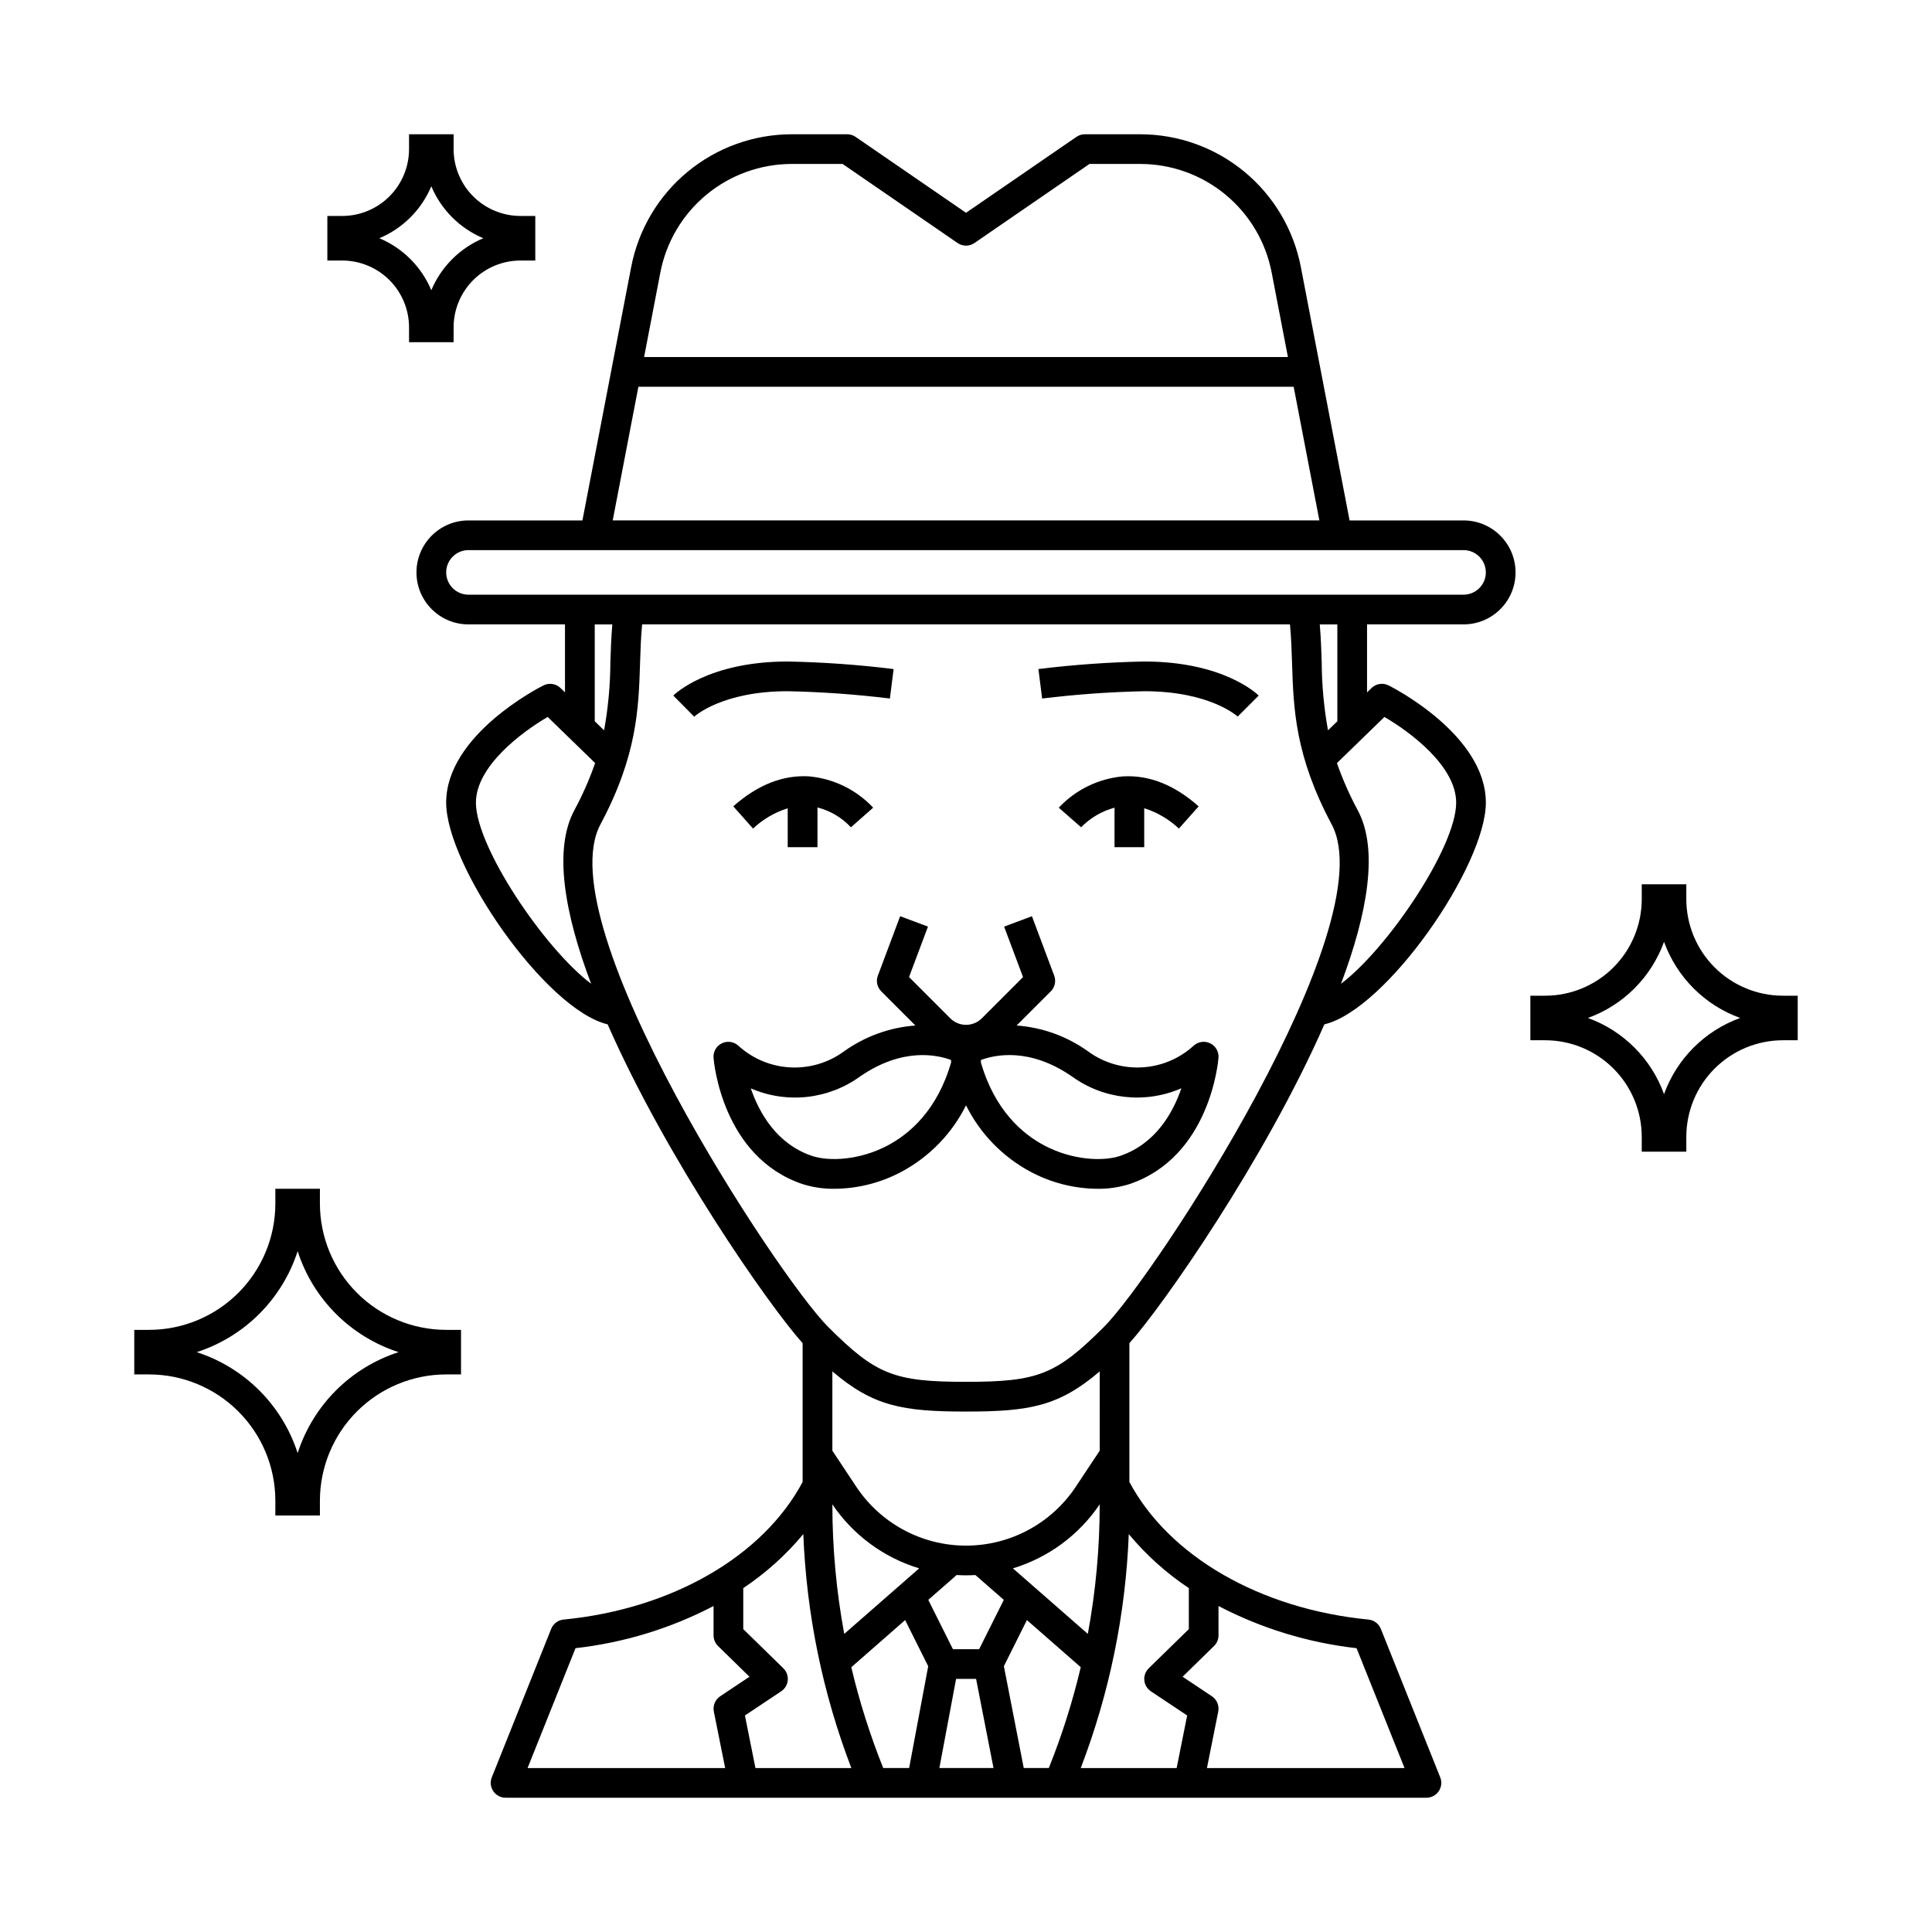 <?xml version="1.0" encoding="UTF-8"?>
<!-- Uploaded to: ICON Repo, www.svgrepo.com, Generator: ICON Repo Mixer Tools -->
<svg fill="#000000" width="800px" height="800px" version="1.1" viewBox="144 144 512 512" xmlns="http://www.w3.org/2000/svg">
 <g>
  <path d="m360.64 368.51v-10.527c3.398 0.867 6.473 2.695 8.859 5.262l5.902-5.203c-4.461-4.754-10.508-7.707-17-8.297-6.898-0.414-13.645 2.242-20.074 7.945l5.231 5.883v0.004c2.621-2.465 5.762-4.301 9.195-5.371v10.305z"/>
  <path d="m377.54 406.72 9.055 9.055v-0.004c-6.859 0.504-13.441 2.898-19.02 6.918-4.109 2.981-9.117 4.453-14.184 4.18-5.07-0.273-9.891-2.281-13.652-5.684-1.18-1.129-2.934-1.414-4.406-0.715-1.477 0.699-2.367 2.234-2.238 3.863 0.086 1.07 2.297 26.254 23.559 33.457l-0.004-0.004c2.754 0.871 5.633 1.293 8.52 1.254 6.227-0.047 12.344-1.609 17.824-4.559 7.352-3.953 13.293-10.086 17.012-17.559 3.715 7.473 9.656 13.605 17.004 17.559 5.484 2.949 11.602 4.516 17.828 4.559 2.887 0.039 5.762-0.383 8.516-1.254 21.254-7.191 23.473-32.379 23.559-33.457v0.004c0.125-1.625-0.762-3.16-2.231-3.863-1.473-0.699-3.223-0.422-4.406 0.699-3.762 3.41-8.582 5.422-13.652 5.695-5.07 0.277-10.082-1.199-14.191-4.176-5.578-4.023-12.16-6.418-19.016-6.922l9.055-9.055v0.004c1.09-1.094 1.441-2.719 0.902-4.164l-5.902-15.742-7.371 2.754 5.016 13.371-10.93 10.934-0.004-0.004c-2.309 2.305-6.043 2.305-8.348 0l-10.93-10.934 5.016-13.371-7.371-2.754-5.902 15.742-0.008 0.004c-0.543 1.445-0.188 3.074 0.902 4.168zm1.77 40.809c-7.594 4.031-15.742 4.281-20.125 2.801-9.379-3.172-13.992-11.434-16.223-17.91v0.004c9.578 4.164 20.645 2.938 29.074-3.223 11.137-7.625 20.227-5.695 24.008-4.289l0.012 0.633c-3.66 12.746-11.105 18.988-16.75 21.984zm77.766-15.125c-2.215 6.477-6.824 14.738-16.258 17.93-4.371 1.477-12.527 1.227-20.125-2.801-5.644-2.996-13.09-9.25-16.75-21.992l0.012-0.633c3.789-1.406 12.875-3.344 24.008 4.289v-0.004c8.445 6.172 19.527 7.394 29.113 3.211z"/>
  <path d="m447.23 368.51v-10.32c3.43 1.078 6.574 2.922 9.191 5.391l5.231-5.883c-6.418-5.707-13.156-8.359-20.074-7.945l0.004-0.004c-6.492 0.59-12.543 3.543-17 8.297l5.922 5.188v-0.004c2.438-2.484 5.496-4.277 8.855-5.191v10.473z"/>
  <path d="m531.86 309.47c7.609 0 13.777-6.168 13.777-13.773 0-7.609-6.168-13.777-13.777-13.777h-30.207l-12.926-67.219c-1.91-9.875-7.199-18.781-14.953-25.188-7.758-6.41-17.504-9.918-27.562-9.93h-14.719c-0.797 0-1.574 0.242-2.231 0.691l-29.258 20.117-29.262-20.117c-0.652-0.449-1.434-0.691-2.227-0.691h-14.719c-10.062 0.012-19.801 3.523-27.559 9.93-7.754 6.41-13.039 15.312-14.953 25.188l-12.934 67.219h-30.207c-7.606 0-13.773 6.168-13.773 13.777 0 7.606 6.168 13.773 13.773 13.773h25.586v18.016l-1.191-1.16v0.004c-1.203-1.164-3.008-1.445-4.504-0.695-1.055 0.523-25.793 13.102-25.793 31.07 0 16.746 26.344 54.832 42.793 58.762 15.742 35.832 42.734 74.531 51.672 84.488v36.781c-10.508 19.73-34.672 33.68-63.355 36.469v-0.004c-1.465 0.145-2.731 1.09-3.277 2.457l-15.742 39.359c-0.488 1.211-0.34 2.586 0.395 3.668 0.73 1.082 1.953 1.73 3.258 1.73h244.04c1.305 0 2.527-0.648 3.258-1.727 0.734-1.082 0.883-2.457 0.395-3.672l-15.742-39.359c-0.547-1.363-1.812-2.312-3.273-2.453-28.688-2.793-52.848-16.75-63.359-36.473v-36.777c8.938-9.957 35.93-48.656 51.672-84.488 16.449-3.938 42.793-42.016 42.793-58.762 0-17.969-24.738-30.547-25.789-31.074v0.004c-1.496-0.75-3.305-0.469-4.504 0.695l-1.191 1.16v-18.02zm-178.06-122.02h13.496l30.48 20.957c1.344 0.922 3.117 0.922 4.457 0l30.48-20.957h13.5c8.23 0.012 16.203 2.883 22.551 8.125 6.344 5.242 10.672 12.527 12.234 20.609l4.316 22.434h-170.62l4.312-22.434c1.562-8.082 5.891-15.371 12.238-20.613 6.352-5.242 14.324-8.113 22.559-8.121zm-40.617 59.039h173.65l6.812 35.426h-187.27zm-50.938 49.203c0-3.262 2.644-5.906 5.902-5.906h263.71c3.262 0 5.902 2.644 5.902 5.906 0 3.258-2.641 5.902-5.902 5.902h-263.71c-3.258 0-5.902-2.644-5.902-5.902zm224.16 23.977c0.379 12.086 0.777 24.586 10.508 42.82 14.199 26.621-47.02 119.82-60.316 133.12-12.691 12.68-17.477 14.59-36.586 14.59s-23.895-1.91-36.578-14.59c-13.301-13.301-74.516-106.5-60.316-133.12 9.73-18.238 10.129-30.734 10.508-42.82 0.109-3.469 0.215-6.789 0.543-10.199h171.69c0.32 3.406 0.43 6.731 0.547 10.199zm-50.973 223.01c0.004 11.512-1.051 23-3.148 34.32l-19.852-17.371c9.391-2.844 17.512-8.832 23-16.965zm-32.938 18.723 7.523 6.582-6.539 13.07h-6.941l-6.535-13.074 7.523-6.582c0.824 0.047 1.652 0.078 2.484 0.078s1.66-0.027 2.484-0.074zm-34.762 15.598c-2.098-11.32-3.152-22.809-3.148-34.32v-0.016c5.488 8.133 13.617 14.125 23.008 16.965zm16.137-3.66 6.113 12.227-5.051 26.977h-6.867c-3.481-8.68-6.309-17.609-8.461-26.711zm13.504 15.586h5.301l4.613 23.617h-14.344zm12.664-3.375 6.102-12.215 14.277 12.492-0.008 0.004c-2.148 9.102-4.981 18.031-8.461 26.711h-6.644zm25.395-57.098-6.34 9.547v0.004c-6.469 9.742-17.387 15.602-29.086 15.602-11.695 0-22.613-5.859-29.082-15.602l-6.34-9.551v-21.016c10.824 9.215 18.527 10.641 35.426 10.641 16.895 0 24.602-1.426 35.426-10.641zm-133.82-218.98h4.66c-0.297 3.422-0.414 6.731-0.516 9.953-0.027 6.078-0.586 12.141-1.668 18.121l-2.477-2.41zm-31.488 47.234c0-9.617 12.09-18.668 19.016-22.707l12.578 12.219v-0.004c-1.512 4.332-3.363 8.535-5.547 12.574-5.531 10.371-2.559 27.277 4.473 45.914-12.348-9.301-30.52-36.211-30.52-47.996zm86.762 193.85c0.828 21.219 5.129 42.16 12.727 61.992h-25.414l-2.785-13.93 9.617-6.41h-0.004c0.988-0.66 1.629-1.73 1.738-2.91 0.109-1.184-0.32-2.352-1.168-3.184l-10.625-10.383v-10.871c5.969-3.973 11.328-8.793 15.914-14.305zm-60.371 30.227c12.781-1.438 25.184-5.223 36.586-11.172v7.777c0 1.062 0.426 2.078 1.18 2.816l8.336 8.148-7.766 5.18c-1.328 0.883-1.988 2.484-1.676 4.047l3 14.969h-52.363zm219.7 31.766h-52.363l2.992-14.969c0.312-1.566-0.348-3.164-1.676-4.051l-7.766-5.18 8.336-8.148-0.004 0.004c0.758-0.742 1.184-1.758 1.184-2.816v-7.777c11.402 5.945 23.805 9.734 36.582 11.172zm-57.164-47.688v10.871l-10.629 10.383c-0.848 0.832-1.277 2-1.168 3.184 0.113 1.18 0.75 2.25 1.738 2.91l9.617 6.41-2.785 13.93h-25.414c7.598-19.832 11.898-40.773 12.727-61.992 4.586 5.512 9.945 10.332 15.914 14.305zm51.836-230.86c6.926 4.027 19.012 13.066 19.012 22.711 0 11.785-18.172 38.695-30.52 47.996 7.023-18.637 10-35.543 4.469-45.914h0.004c-2.184-4.039-4.039-8.242-5.551-12.574zm-12.477 1.141-2.477 2.406c-1.082-5.981-1.641-12.043-1.668-18.117-0.102-3.223-0.219-6.531-0.516-9.953h4.66z"/>
  <path d="m327.97 333.93c0.066-0.059 7.281-6.75 24.797-6.75 9.051 0.188 18.082 0.836 27.066 1.934l0.984-7.812-0.004 0.004c-9.309-1.148-18.668-1.816-28.047-2-21.066 0-29.969 8.66-30.336 9.023z"/>
  <path d="m447.23 327.18c17.516 0 24.73 6.691 24.77 6.719l5.566-5.566c-0.367-0.367-9.27-9.027-30.336-9.027-9.375 0.184-18.734 0.852-28.039 2l0.984 7.812c8.98-1.102 18.008-1.746 27.055-1.938z"/>
  <path d="m264.21 234.69h-11.809v-3.938c-0.004-4.695-1.875-9.199-5.195-12.52-3.32-3.32-7.82-5.188-12.516-5.191h-3.938v-11.809h3.938c4.695-0.004 9.195-1.875 12.516-5.195 3.32-3.32 5.191-7.82 5.195-12.516v-3.938h11.809v3.938c0.004 4.695 1.871 9.195 5.191 12.516 3.32 3.32 7.824 5.191 12.52 5.195h3.938v11.809h-3.938c-4.695 0.004-9.199 1.871-12.52 5.191-3.32 3.32-5.188 7.824-5.191 12.52zm-19.68-27.555c6.219 2.609 11.164 7.559 13.773 13.777 2.613-6.219 7.559-11.168 13.777-13.777-6.219-2.609-11.164-7.555-13.777-13.773-2.609 6.219-7.555 11.164-13.773 13.773z"/>
  <path d="m228.78 545.63h-11.809v-3.938c-0.008-8.871-3.535-17.375-9.809-23.645-6.273-6.273-14.777-9.801-23.645-9.812h-3.938v-11.809h3.938c8.867-0.008 17.371-3.535 23.645-9.809 6.273-6.273 9.801-14.777 9.809-23.645v-3.938h11.809v3.938c0.012 8.867 3.539 17.371 9.812 23.645 6.269 6.273 14.773 9.801 23.645 9.809h3.938v11.809h-3.938c-8.871 0.012-17.375 3.539-23.645 9.812-6.273 6.269-9.801 14.773-9.812 23.645zm-32.652-43.297c12.695 4.102 22.648 14.051 26.75 26.746 4.102-12.695 14.051-22.645 26.746-26.746-12.695-4.102-22.645-14.055-26.746-26.75-4.102 12.695-14.055 22.648-26.75 26.75z"/>
  <path d="m590.89 449.2h-11.809v-3.938c-0.008-6.781-2.703-13.285-7.5-18.082-4.797-4.797-11.301-7.492-18.082-7.5h-3.938v-11.809h3.938c6.781-0.008 13.285-2.707 18.082-7.504 4.797-4.797 7.492-11.297 7.5-18.082v-3.938h11.809v3.938c0.008 6.785 2.707 13.285 7.504 18.082 4.797 4.797 11.297 7.496 18.082 7.504h3.938v11.809h-3.938c-6.785 0.008-13.285 2.703-18.082 7.5-4.797 4.797-7.496 11.301-7.504 18.082zm-26.078-35.426c9.387 3.398 16.777 10.789 20.176 20.176 3.398-9.387 10.789-16.777 20.176-20.176-9.387-3.398-16.777-10.789-20.176-20.176-3.398 9.387-10.789 16.777-20.176 20.176z"/>
 </g>
</svg>